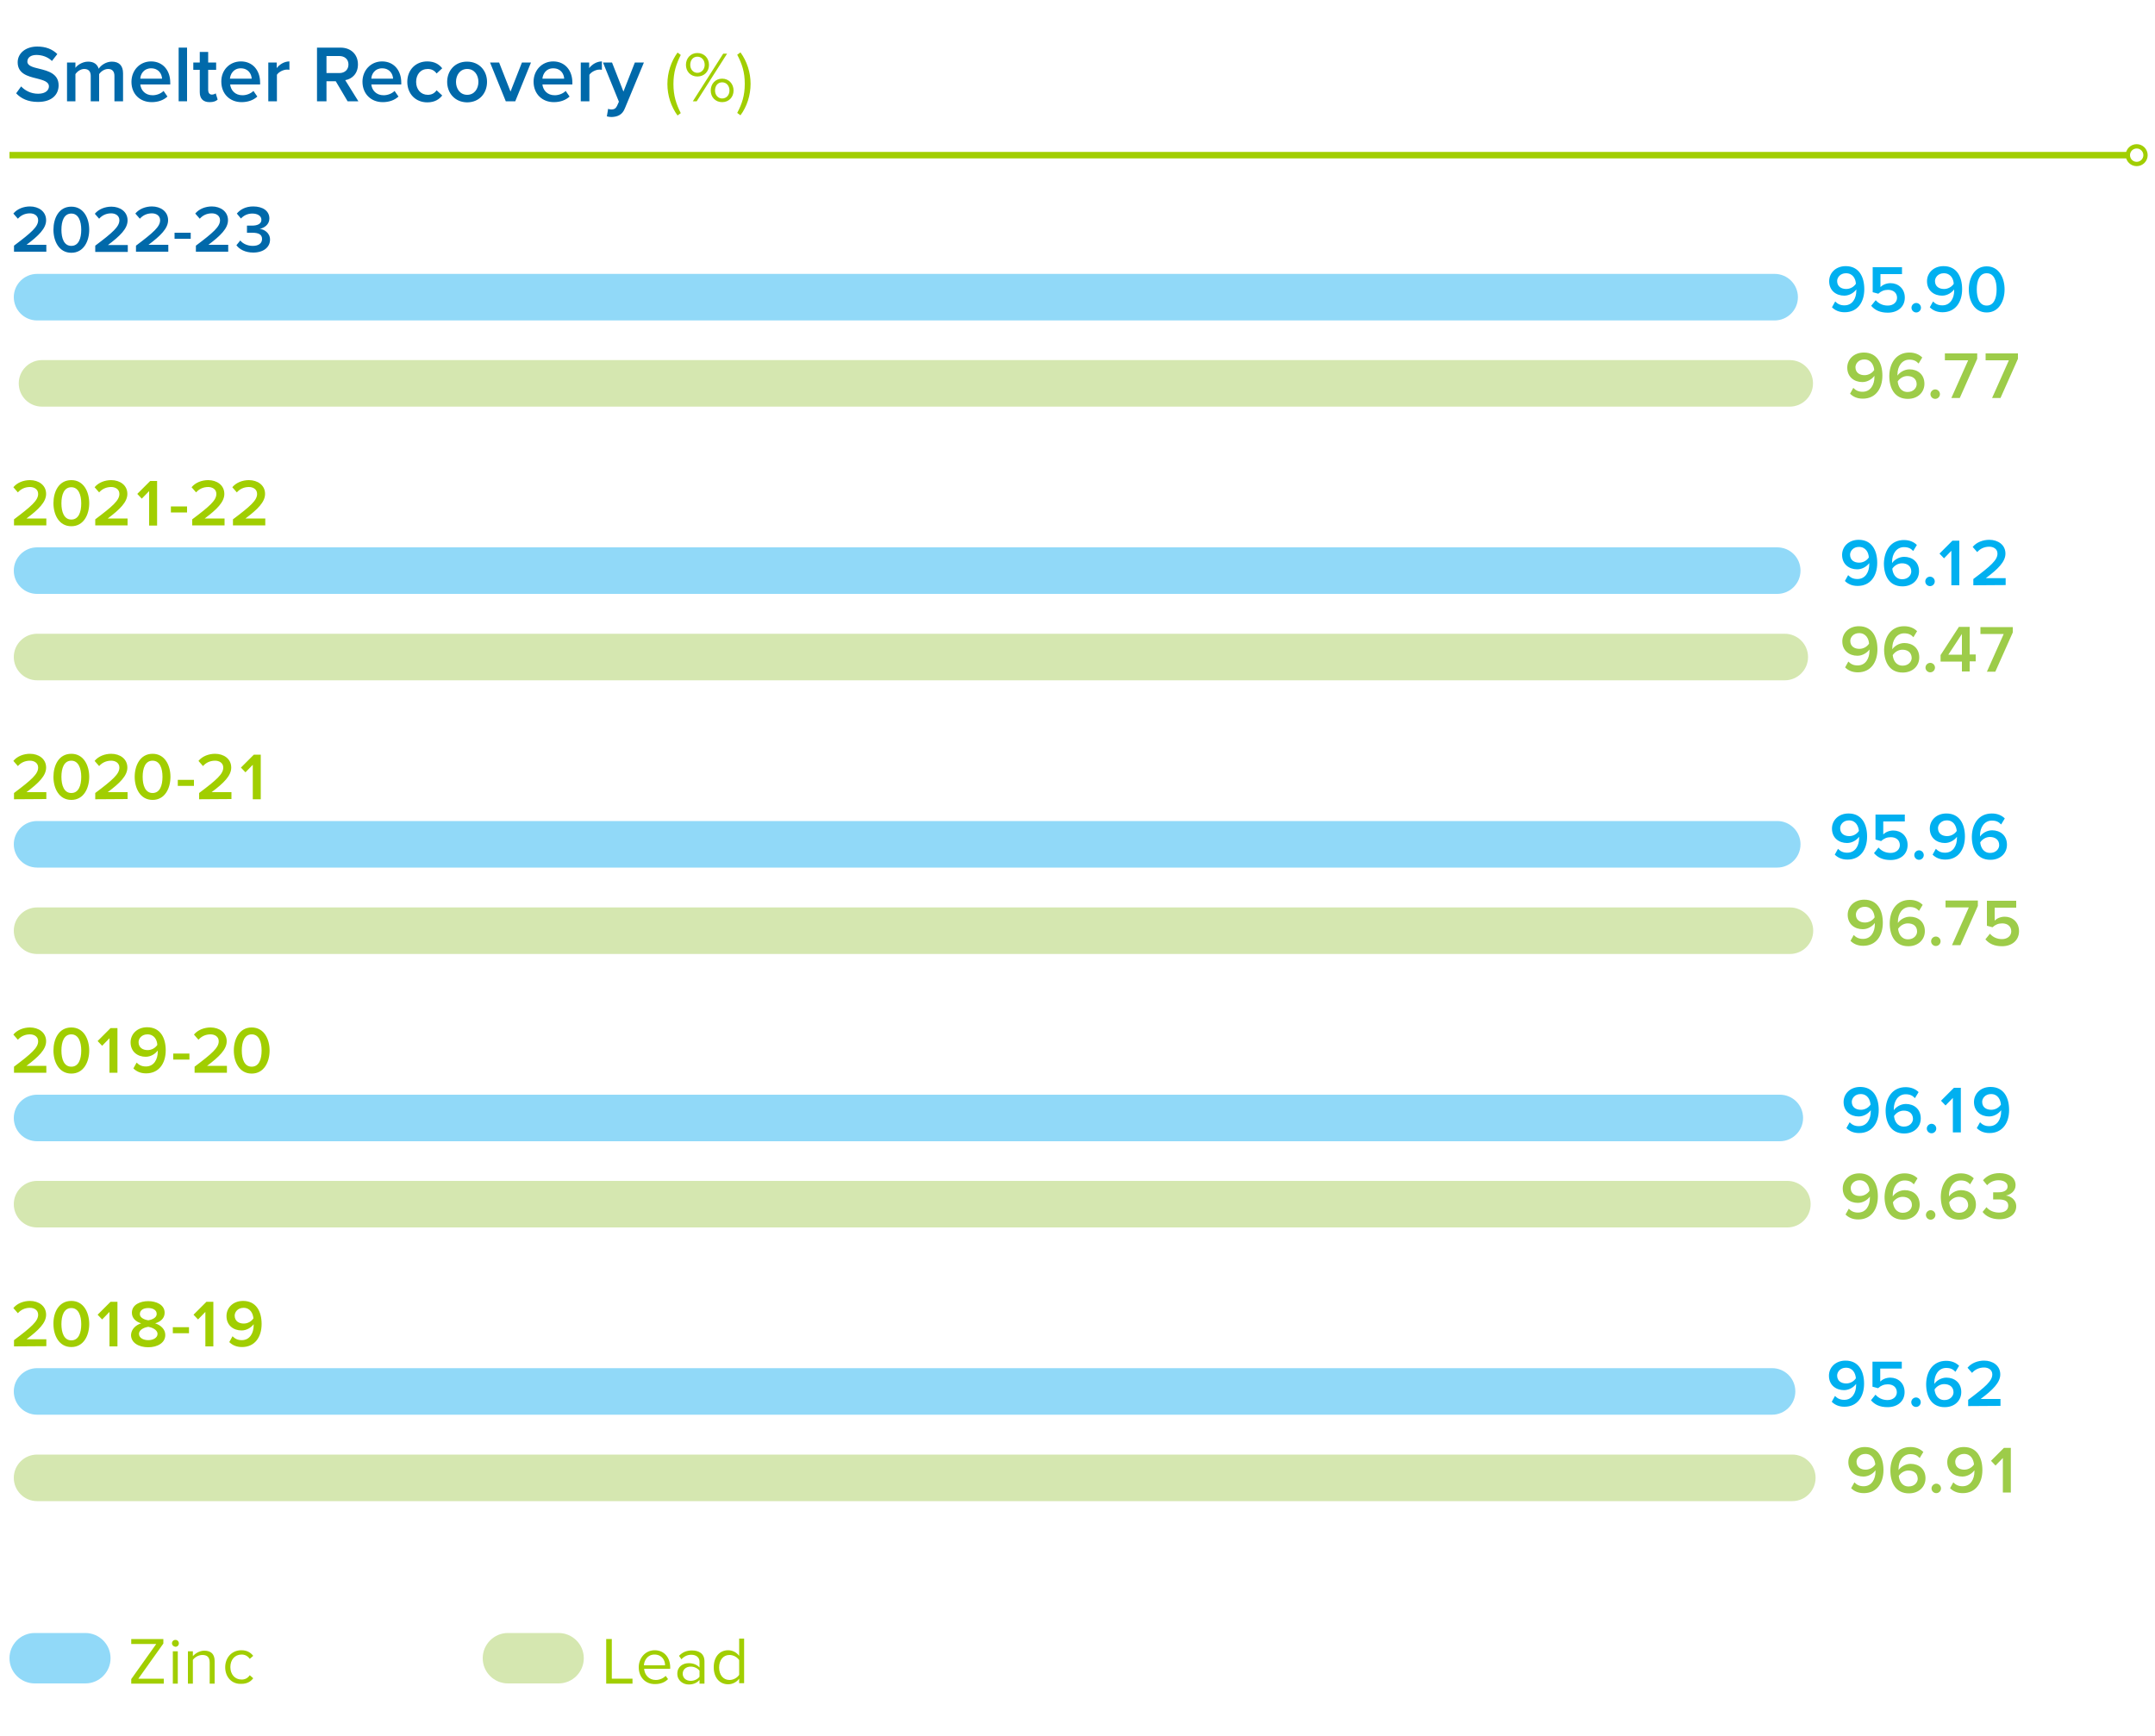 <?xml version="1.0" encoding="utf-8"?>
<!-- Generator: Adobe Illustrator 27.8.0, SVG Export Plug-In . SVG Version: 6.00 Build 0)  -->
<svg version="1.1" id="Layer_1" xmlns="http://www.w3.org/2000/svg" xmlns:xlink="http://www.w3.org/1999/xlink" x="0px" y="0px"
	 viewBox="0 0 1000 805.7" style="enable-background:new 0 0 1000 805.7;" xml:space="preserve">
<style type="text/css">
	.st0{enable-background:new    ;}
	.st1{fill:#0069AA;}
	.st2{fill:#A1CE01;}
	.st3{fill:#91D9F8;}
	.st4{fill:#D5E7B0;}
	.st5{fill:#00B0F0;}
	.st6{fill:#9DCC49;}
	.st7{fill:none;stroke:#A1CE01;stroke-width:3;}
	.st8{fill:none;stroke:#A1CE01;stroke-width:2;}
</style>
<g>
	<g class="st0">
		<path class="st1" d="M9.8,40.1c1.7,1.8,4.4,3.4,7.9,3.4c3.6,0,5-1.8,5-3.4c0-2.2-2.6-2.9-5.7-3.7c-4.1-1-8.8-2.2-8.8-7.5
			c0-4.1,3.6-7.3,9.1-7.3c3.9,0,7,1.2,9.3,3.5l-2.5,3.2c-1.9-1.9-4.6-2.8-7.2-2.8c-2.6,0-4.2,1.2-4.2,3.1c0,1.9,2.5,2.6,5.5,3.3
			c4.1,1,9,2.3,9,7.7c0,4.1-2.9,7.7-9.6,7.7c-4.6,0-7.9-1.6-10.1-4L9.8,40.1z"/>
		<path class="st1" d="M53.1,47V35.2c0-1.9-0.9-3.2-2.9-3.2c-1.8,0-3.4,1.2-4.2,2.4V47h-3.9V35.2c0-1.9-0.9-3.2-3-3.2
			c-1.7,0-3.3,1.2-4.1,2.4V47h-3.9V29H35v2.5c0.7-1.1,3.1-2.9,5.9-2.9c2.7,0,4.3,1.3,4.9,3.3c1-1.6,3.4-3.3,6.1-3.3
			c3.3,0,5.2,1.8,5.2,5.4v13H53.1z"/>
		<path class="st1" d="M70.1,28.5c5.4,0,8.9,4.1,8.9,9.8v0.9H65.1c0.3,2.7,2.3,5,5.7,5c1.8,0,3.8-0.7,5.1-2l1.8,2.6
			c-1.8,1.7-4.4,2.6-7.3,2.6C65,47.4,61,43.7,61,38C61,32.7,64.8,28.5,70.1,28.5z M65.1,36.5h10.1c-0.1-2.1-1.5-4.8-5.1-4.8
			C66.8,31.7,65.2,34.3,65.1,36.5z"/>
		<path class="st1" d="M82.9,47V22.1h3.9V47H82.9z"/>
		<path class="st1" d="M92.7,42.8V32.4h-3V29h3v-4.9h3.9V29h3.7v3.4h-3.7v9.4c0,1.2,0.6,2.1,1.7,2.1c0.7,0,1.5-0.3,1.8-0.6l0.9,2.9
			c-0.7,0.7-1.9,1.2-3.7,1.2C94.3,47.4,92.7,45.8,92.7,42.8z"/>
		<path class="st1" d="M111.8,28.5c5.4,0,8.9,4.1,8.9,9.8v0.9h-13.9c0.3,2.7,2.3,5,5.7,5c1.8,0,3.8-0.7,5.1-2l1.8,2.6
			c-1.8,1.7-4.4,2.6-7.3,2.6c-5.4,0-9.4-3.8-9.4-9.5C102.6,32.7,106.4,28.5,111.8,28.5z M106.7,36.5h10.1c-0.1-2.1-1.5-4.8-5.1-4.8
			C108.4,31.7,106.9,34.3,106.7,36.5z"/>
		<path class="st1" d="M124.5,47V29h3.9v2.6c1.3-1.7,3.5-3.1,5.9-3.1v3.9c-0.3-0.1-0.7-0.1-1.2-0.1c-1.6,0-3.8,1.1-4.6,2.4V47H124.5
			z"/>
	</g>
	<g class="st0">
		<path class="st1" d="M161.3,47l-5.5-9.3h-4.3V47h-4.4V22.1h10.9c4.9,0,8.1,3.2,8.1,7.8c0,4.4-2.9,6.8-5.9,7.3l6.1,9.8H161.3z
			 M157.5,26h-6v7.9h6c2.5,0,4.2-1.6,4.2-4S159.9,26,157.5,26z"/>
	</g>
	<g class="st0">
		<path class="st1" d="M177.3,28.5c5.4,0,8.9,4.1,8.9,9.8v0.9h-13.9c0.3,2.7,2.3,5,5.7,5c1.8,0,3.8-0.7,5.1-2l1.8,2.6
			c-1.8,1.7-4.4,2.6-7.3,2.6c-5.4,0-9.4-3.8-9.4-9.5C168.2,32.7,172,28.5,177.3,28.5z M172.3,36.5h10.1c-0.1-2.1-1.5-4.8-5.1-4.8
			C174,31.7,172.4,34.3,172.3,36.5z"/>
		<path class="st1" d="M198.3,28.5c3.5,0,5.6,1.5,6.9,3.2l-2.6,2.4c-1-1.4-2.4-2.1-4.1-2.1c-3.3,0-5.4,2.5-5.4,6c0,3.5,2.2,6,5.4,6
			c1.8,0,3.1-0.7,4.1-2.1l2.6,2.4c-1.3,1.7-3.4,3.2-6.9,3.2c-5.5,0-9.3-4-9.3-9.5C189,32.5,192.8,28.5,198.3,28.5z"/>
		<path class="st1" d="M207.5,38c0-5.1,3.5-9.4,9.2-9.4c5.8,0,9.3,4.3,9.3,9.4c0,5.2-3.5,9.5-9.3,9.5C211,47.4,207.5,43.1,207.5,38z
			 M222,38c0-3.2-1.9-6-5.2-6c-3.3,0-5.2,2.8-5.2,6c0,3.2,1.9,6,5.2,6C220.1,44,222,41.2,222,38z"/>
		<path class="st1" d="M234.7,47l-7.3-18h4.2l5.3,13.5l5.3-13.5h4.2l-7.3,18H234.7z"/>
		<path class="st1" d="M256.7,28.5c5.4,0,8.9,4.1,8.9,9.8v0.9h-13.9c0.3,2.7,2.3,5,5.7,5c1.8,0,3.8-0.7,5.1-2l1.8,2.6
			c-1.8,1.7-4.4,2.6-7.3,2.6c-5.4,0-9.4-3.8-9.4-9.5C247.6,32.7,251.4,28.5,256.7,28.5z M251.7,36.5h10.1c-0.1-2.1-1.5-4.8-5.1-4.8
			C253.4,31.7,251.9,34.3,251.7,36.5z"/>
		<path class="st1" d="M269.5,47V29h3.9v2.6c1.3-1.7,3.5-3.1,5.9-3.1v3.9c-0.3-0.1-0.7-0.1-1.2-0.1c-1.6,0-3.8,1.1-4.6,2.4V47H269.5
			z"/>
		<path class="st1" d="M282.2,50.5c0.4,0.2,1,0.3,1.5,0.3c1.2,0,2-0.4,2.6-1.6l0.9-2L279.8,29h4.2l5.3,13.5l5.3-13.5h4.2L290,50.2
			c-1.2,3.1-3.4,4-6.2,4.1c-0.6,0-1.6-0.1-2.2-0.3L282.2,50.5z"/>
	</g>
	<g class="st0">
		<path class="st2" d="M314.4,53.6c-3-4.1-4.7-9.3-4.7-14.6s1.7-10.5,4.7-14.6l1.5,1.1c-2.1,4.2-3.4,8-3.4,13.5
			c0,5.5,1.3,9.3,3.4,13.5L314.4,53.6z"/>
	</g>
	<g class="st0">
		<path class="st2" d="M318.3,30.1c0-3.1,2.2-5.5,5.3-5.5c3.2,0,5.4,2.4,5.4,5.5c0,3.1-2.2,5.4-5.4,5.4
			C320.4,35.5,318.3,33.1,318.3,30.1z M327,30.1c0-2.2-1.4-3.8-3.4-3.8c-2,0-3.3,1.6-3.3,3.8c0,2.1,1.4,3.7,3.3,3.7
			C325.6,33.8,327,32.1,327,30.1z M321.5,47l14.1-22.1h1.8L323.3,47H321.5z M329.8,42c0-3.1,2.2-5.5,5.3-5.5c3.1,0,5.3,2.4,5.3,5.5
			c0,3.1-2.2,5.4-5.3,5.4C332,47.4,329.8,45.1,329.8,42z M338.5,42c0-2.2-1.4-3.8-3.4-3.8c-2,0-3.3,1.6-3.3,3.8
			c0,2.1,1.4,3.7,3.3,3.7C337.1,45.7,338.5,44.1,338.5,42z"/>
	</g>
	<g class="st0">
		<path class="st2" d="M342.1,52.4c2.2-4.2,3.5-8,3.5-13.5c0-5.5-1.3-9.3-3.5-13.5l1.5-1.1c3,4.1,4.7,9.3,4.7,14.6
			s-1.7,10.6-4.7,14.6L342.1,52.4z"/>
	</g>
	<path class="st3" d="M17.2,254c-5.9,0-10.8,4.8-10.8,10.8s4.8,10.8,10.8,10.8h807.5c5.9,0,10.8-4.8,10.8-10.8s-4.8-10.8-10.8-10.8
		L17.2,254L17.2,254z"/>
	<path class="st4" d="M17.2,294.1c-5.9,0-10.8,4.8-10.8,10.8c0,5.9,4.8,10.8,10.8,10.8h811c5.9,0,10.8-4.8,10.8-10.8
		c0-5.9-4.8-10.8-10.8-10.8H17.2z"/>
	<path class="st2" d="M6.5,243.9V241c8.1-6.1,11.2-8.8,11.2-11.8c0-2.2-1.9-3.2-3.8-3.2c-2.4,0-4.3,1-5.6,2.5l-2.1-2.4
		c1.8-2.2,4.8-3.3,7.7-3.3c4,0,7.5,2.3,7.5,6.4c0,3.8-3.5,7.2-9.1,11.4h9.2v3.2h-15V243.9z M33.1,222.8c5.8,0,8.3,5.5,8.3,10.7
		s-2.5,10.7-8.3,10.7s-8.3-5.5-8.3-10.7S27.2,222.8,33.1,222.8z M33.1,226.1c-3.4,0-4.6,3.5-4.6,7.5c0,3.9,1.2,7.5,4.6,7.5
		s4.6-3.5,4.6-7.5C37.7,229.6,36.4,226.1,33.1,226.1z M44.2,243.9V241c8.1-6.1,11.2-8.8,11.2-11.8c0-2.2-1.9-3.2-3.8-3.2
		c-2.4,0-4.3,1-5.6,2.5l-2.1-2.4c1.8-2.2,4.8-3.3,7.7-3.3c4,0,7.5,2.3,7.5,6.4c0,3.8-3.5,7.2-9.1,11.4h9.2v3.2h-15V243.9z
		 M69.2,243.9v-16l-3.4,3.5l-2.1-2.2l6-6h3.2v20.7H69.2z M79.3,237.8V235h7.5v2.8H79.3z M89.2,243.9V241c8.1-6.1,11.2-8.8,11.2-11.8
		c0-2.2-1.9-3.2-3.8-3.2c-2.4,0-4.3,1-5.6,2.5l-2.1-2.4c1.8-2.2,4.8-3.3,7.7-3.3c4,0,7.5,2.3,7.5,6.4c0,3.8-3.5,7.2-9.1,11.4h9.2
		v3.2h-15V243.9z M108.1,243.9V241c8.1-6.1,11.2-8.8,11.2-11.8c0-2.2-1.9-3.2-3.8-3.2c-2.4,0-4.3,1-5.6,2.5l-2.1-2.4
		c1.8-2.2,4.8-3.3,7.7-3.3c4,0,7.5,2.3,7.5,6.4c0,3.8-3.5,7.2-9.1,11.4h9.2v3.2h-15V243.9z"/>
	<path class="st5" d="M857.6,266.9c1.1,1.1,2.3,1.8,4.3,1.8c3.8,0,5.5-3.4,5.5-6.8v-0.6c-1,1.4-3.1,2.9-5.6,2.9c-3.7,0-7-2.3-7-6.7
		c0-3.8,3-7,7.7-7c6.1,0,8.6,4.9,8.6,10.7c0,6-3.1,10.7-9.1,10.7c-2.6,0-4.5-0.9-5.9-2.3L857.6,266.9z M862.6,253.8
		c-2.7,0-4.1,2-4.1,3.6c0,2.6,2,3.7,4.2,3.7c1.8,0,3.5-0.9,4.5-2.4C867.1,256.4,865.8,253.8,862.6,253.8z M883.5,250.6
		c2.6,0,4.6,0.9,6,2.3l-1.7,2.8c-1.1-1.2-2.3-1.8-4.3-1.8c-3.5,0-5.5,3.2-5.5,6.8c0,0.2,0,0.4,0,0.6c0.9-1.4,3.1-2.9,5.6-2.9
		c3.7,0,6.9,2.3,6.9,6.7c0,3.9-3,7-7.7,7c-6.1,0-8.6-4.9-8.6-10.7C874.4,255.3,877.5,250.6,883.5,250.6z M882.6,261.4
		c-1.8,0-3.5,1-4.5,2.5c0.2,2.2,1.4,4.9,4.6,4.9c2.7,0,4.2-1.9,4.2-3.6C886.9,262.6,884.9,261.4,882.6,261.4z M895.6,267.6
		c1.2,0,2.2,1,2.2,2.2s-1,2.2-2.2,2.2s-2.2-1-2.2-2.2S894.4,267.6,895.6,267.6z M905.5,271.6v-16l-3.4,3.5l-2.1-2.2l6-6h3.2v20.7
		H905.5z M915.7,271.6v-2.9c8.1-6.1,11.2-8.8,11.2-11.8c0-2.2-1.9-3.2-3.8-3.2c-2.4,0-4.3,1-5.6,2.5l-2.1-2.4
		c1.8-2.2,4.8-3.3,7.7-3.3c4,0,7.5,2.3,7.5,6.4c0,3.8-3.5,7.2-9.1,11.4h9.2v3.2L915.7,271.6L915.7,271.6z"/>
	<path class="st6" d="M857.7,307c1.1,1.1,2.3,1.8,4.3,1.8c3.8,0,5.5-3.4,5.5-6.8v-0.6c-1,1.4-3.1,2.9-5.6,2.9c-3.7,0-7-2.3-7-6.7
		c0-3.8,3-7,7.7-7c6.1,0,8.6,4.9,8.6,10.7c0,6-3.1,10.7-9.1,10.7c-2.6,0-4.5-0.9-5.9-2.3L857.7,307z M862.7,293.8
		c-2.7,0-4.1,2-4.1,3.6c0,2.6,2,3.7,4.2,3.7c1.8,0,3.5-0.9,4.5-2.4C867.2,296.5,865.9,293.8,862.7,293.8z M883.6,290.6
		c2.6,0,4.6,0.9,6,2.3l-1.7,2.8c-1.1-1.2-2.3-1.8-4.3-1.8c-3.5,0-5.5,3.2-5.5,6.8c0,0.2,0,0.4,0,0.6c0.9-1.4,3.1-2.9,5.6-2.9
		c3.7,0,6.9,2.3,6.9,6.7c0,3.9-3,7-7.7,7c-6.1,0-8.6-4.9-8.6-10.7C874.5,295.3,877.6,290.6,883.6,290.6z M882.8,301.5
		c-1.8,0-3.5,1-4.5,2.5c0.2,2.2,1.4,4.9,4.6,4.9c2.7,0,4.2-1.9,4.2-3.6C887,302.6,885,301.5,882.8,301.5z M895.7,307.6
		c1.2,0,2.2,1,2.2,2.2s-1,2.2-2.2,2.2s-2.2-1-2.2-2.2S894.5,307.6,895.7,307.6z M910.4,311.7V307h-9.9v-3l8.5-13.1h5v12.8h2.8v3.2
		H914v4.7h-3.6V311.7z M910.4,294.2l-6.3,9.6h6.3V294.2z M922,311.7l7.8-17.5H919V291h15v2.5l-8.1,18.2H922z"/>
	<path class="st3" d="M17.2,127.1c-5.9,0-10.8,4.8-10.8,10.8c0,5.9,4.8,10.8,10.8,10.8h806.3c5.9,0,10.8-4.8,10.8-10.8
		c0-5.9-4.8-10.8-10.8-10.8C823.5,127.1,17.2,127.1,17.2,127.1z"/>
	<path class="st4" d="M19.5,167.1c-5.9,0-10.8,4.8-10.8,10.8s4.8,10.8,10.8,10.8h811c5.9,0,10.8-4.8,10.8-10.8s-4.8-10.8-10.8-10.8
		H19.5z"/>
	<path class="st1" d="M6.5,116.9V114c8.1-6.1,11.2-8.8,11.2-11.8c0-2.2-1.9-3.2-3.8-3.2c-2.4,0-4.3,1-5.6,2.5l-2.1-2.4
		c1.8-2.2,4.8-3.3,7.7-3.3c4,0,7.5,2.3,7.5,6.4c0,3.8-3.5,7.2-9.1,11.4h9.2v3.2h-15V116.9z M33.1,95.9c5.8,0,8.3,5.5,8.3,10.7
		s-2.5,10.7-8.3,10.7s-8.3-5.5-8.3-10.7S27.2,95.9,33.1,95.9z M33.1,99.1c-3.4,0-4.6,3.5-4.6,7.5s1.2,7.5,4.6,7.5s4.6-3.5,4.6-7.5
		S36.4,99.1,33.1,99.1z M44.2,116.9V114c8.1-6.1,11.2-8.8,11.2-11.8c0-2.2-1.9-3.2-3.8-3.2c-2.4,0-4.3,1-5.6,2.5l-2-2.3
		c1.8-2.2,4.8-3.3,7.7-3.3c4,0,7.5,2.3,7.5,6.4c0,3.8-3.5,7.2-9.1,11.4h9.2v3.2C59.3,116.9,44.2,116.9,44.2,116.9z M63.1,116.9V114
		c8.1-6.1,11.2-8.8,11.2-11.8c0-2.2-1.9-3.2-3.8-3.2c-2.4,0-4.3,1-5.6,2.5l-2.1-2.4c1.8-2.2,4.8-3.3,7.7-3.3c4,0,7.5,2.3,7.5,6.4
		c0,3.8-3.5,7.2-9.1,11.4h9.2v3.2h-15V116.9z M81,110.8V108h7.5v2.8H81z M90.9,116.9V114c8.1-6.1,11.2-8.8,11.2-11.8
		c0-2.2-1.9-3.2-3.8-3.2c-2.4,0-4.3,1-5.6,2.5l-2.1-2.4c1.8-2.2,4.8-3.3,7.7-3.3c4,0,7.5,2.3,7.5,6.4c0,3.8-3.5,7.2-9.1,11.4h9.2
		v3.2h-15V116.9z M111.5,111.6c1.3,1.6,3.5,2.5,5.8,2.5c2.7,0,4.3-1.2,4.3-3.2c0-2.1-1.6-2.9-4.6-2.9c-0.9,0-2.1,0-2.4,0v-3.3
		c0.4,0,1.6,0,2.4,0c2.4,0,4.3-0.8,4.3-2.7c0-1.9-1.9-2.9-4.2-2.9c-2.1,0-3.9,0.8-5.3,2.3l-1.9-2.3c1.6-1.9,4.1-3.3,7.6-3.3
		c4.5,0,7.5,2.1,7.5,5.6c0,2.8-2.4,4.4-4.5,4.8c2,0.2,4.8,1.8,4.8,5c0,3.5-3,6-7.8,6c-3.7,0-6.4-1.5-7.8-3.4L111.5,111.6z"/>
	<path class="st5" d="M851.6,139.9c1.1,1.1,2.3,1.8,4.3,1.8c3.8,0,5.5-3.4,5.5-6.8v-0.6c-1,1.4-3.1,2.9-5.6,2.9c-3.7,0-7-2.3-7-6.7
		c0-3.8,3-7,7.7-7c6.1,0,8.6,4.9,8.6,10.7c0,6-3.1,10.7-9.1,10.7c-2.6,0-4.5-0.9-5.9-2.3L851.6,139.9z M856.6,126.8
		c-2.7,0-4.1,2-4.1,3.6c0,2.6,2,3.7,4.2,3.7c1.8,0,3.5-0.9,4.5-2.4C861.1,129.4,859.8,126.8,856.6,126.8z M870.4,139.3
		c1.4,1.6,3.3,2.5,5.6,2.5c2.6,0,4.3-1.6,4.3-3.6c0-2.2-1.6-3.7-4.2-3.7c-1.8,0-3.2,0.6-4.5,1.8l-2.6-0.7V124h13.6v3.2h-10v6
		c1-1,2.7-1.8,4.7-1.8c3.5,0,6.6,2.5,6.6,6.7c0,4.3-3.3,7-7.9,7c-3.6,0-6-1.2-7.7-3.2L870.4,139.3z M889.2,140.6
		c1.2,0,2.2,1,2.2,2.2s-1,2.2-2.2,2.2s-2.2-1-2.2-2.2S888,140.6,889.2,140.6z M897,139.9c1.1,1.1,2.3,1.8,4.3,1.8
		c3.8,0,5.5-3.4,5.5-6.8v-0.6c-1,1.4-3.1,2.9-5.6,2.9c-3.7,0-7-2.3-7-6.7c0-3.8,3-7,7.7-7c6.1,0,8.6,4.9,8.6,10.7
		c0,6-3.1,10.7-9.1,10.7c-2.6,0-4.5-0.9-5.9-2.3L897,139.9z M902,126.8c-2.7,0-4.1,2-4.1,3.6c0,2.6,2,3.7,4.2,3.7
		c1.8,0,3.5-0.9,4.5-2.4C906.5,129.4,905.2,126.8,902,126.8z M921.9,123.6c5.8,0,8.3,5.5,8.3,10.7s-2.5,10.7-8.3,10.7
		s-8.3-5.5-8.3-10.7S916.1,123.6,921.9,123.6z M921.9,126.8c-3.4,0-4.6,3.5-4.6,7.5s1.2,7.5,4.6,7.5c3.4,0,4.6-3.5,4.6-7.5
		S925.3,126.8,921.9,126.8z"/>
	<path class="st6" d="M860,180c1.1,1.1,2.3,1.8,4.3,1.8c3.8,0,5.5-3.4,5.5-6.8v-0.6c-1,1.4-3.1,2.9-5.6,2.9c-3.7,0-7-2.3-7-6.7
		c0-3.8,3-7,7.7-7c6.1,0,8.6,4.9,8.6,10.7c0,6-3.1,10.7-9.1,10.7c-2.6,0-4.5-0.9-5.9-2.3L860,180z M865.1,166.8
		c-2.7,0-4.1,2-4.1,3.6c0,2.6,2,3.7,4.2,3.7c1.8,0,3.5-0.9,4.5-2.4C869.5,169.5,868.3,166.8,865.1,166.8z M886,163.6
		c2.6,0,4.6,0.9,6,2.3l-1.7,2.8c-1.1-1.2-2.3-1.8-4.3-1.8c-3.5,0-5.5,3.2-5.5,6.8c0,0.2,0,0.4,0,0.6c0.9-1.4,3.1-2.9,5.6-2.9
		c3.7,0,6.9,2.3,6.9,6.7c0,3.9-3,7-7.7,7c-6.1,0-8.6-4.9-8.6-10.7C876.8,168.4,880,163.6,886,163.6z M885.1,174.5
		c-1.8,0-3.5,1-4.5,2.5c0.2,2.2,1.4,4.9,4.6,4.9c2.7,0,4.2-1.9,4.2-3.6C889.4,175.7,887.4,174.5,885.1,174.5z M898,180.7
		c1.2,0,2.2,1,2.2,2.2s-1,2.2-2.2,2.2s-2.2-1-2.2-2.2S896.9,180.7,898,180.7z M905.5,184.7l7.8-17.5h-10.8V164h15v2.5l-8.1,18.2
		H905.5z M924.4,184.7l7.8-17.5h-10.8V164h15v2.5l-8.1,18.2H924.4z"/>
	<path class="st3" d="M17.2,381c-5.9,0-10.8,4.8-10.8,10.8c0,5.9,4.8,10.8,10.8,10.8h807.5c5.9,0,10.8-4.8,10.8-10.8
		c0-5.9-4.8-10.8-10.8-10.8H17.2z"/>
	<path class="st4" d="M17.2,421.1c-5.9,0-10.8,4.8-10.8,10.8c0,5.9,4.8,10.8,10.8,10.8h813.4c5.9,0,10.8-4.8,10.8-10.8
		c0-5.9-4.8-10.8-10.8-10.8H17.2z"/>
	<path class="st2" d="M6.5,370.9V368c8.1-6.1,11.2-8.8,11.2-11.8c0-2.2-1.9-3.2-3.8-3.2c-2.4,0-4.3,1-5.6,2.5l-2.1-2.4
		c1.8-2.2,4.8-3.3,7.7-3.3c4,0,7.5,2.3,7.5,6.4c0,3.8-3.5,7.2-9.1,11.4h9.2v3.2L6.5,370.9L6.5,370.9z M33.1,349.8
		c5.8,0,8.3,5.5,8.3,10.7s-2.5,10.7-8.3,10.7s-8.3-5.5-8.3-10.7S27.2,349.8,33.1,349.8z M33.1,353c-3.4,0-4.6,3.5-4.6,7.5
		c0,3.9,1.2,7.5,4.6,7.5s4.6-3.5,4.6-7.5C37.7,356.6,36.4,353,33.1,353z M44.2,370.9V368c8.1-6.1,11.2-8.8,11.2-11.8
		c0-2.2-1.9-3.2-3.8-3.2c-2.4,0-4.3,1-5.6,2.5l-2.1-2.4c1.8-2.2,4.8-3.3,7.7-3.3c4,0,7.5,2.3,7.5,6.4c0,3.8-3.5,7.2-9.1,11.4h9.2
		v3.2L44.2,370.9L44.2,370.9z M70.8,349.8c5.8,0,8.3,5.5,8.3,10.7s-2.5,10.7-8.3,10.7s-8.3-5.5-8.3-10.7
		C62.5,355.3,65,349.8,70.8,349.8z M70.8,353c-3.4,0-4.6,3.5-4.6,7.5c0,3.9,1.2,7.5,4.6,7.5s4.6-3.5,4.6-7.5
		C75.4,356.6,74.2,353,70.8,353z M82.5,364.7v-2.8H90v2.8H82.5z M92.4,370.9V368c8.1-6.1,11.2-8.8,11.2-11.8c0-2.2-1.9-3.2-3.8-3.2
		c-2.4,0-4.3,1-5.6,2.5l-2.1-2.4c1.8-2.2,4.8-3.3,7.7-3.3c4,0,7.5,2.3,7.5,6.4c0,3.8-3.5,7.2-9.1,11.4h9.2v3.2L92.4,370.9
		L92.4,370.9z M117.3,370.9v-16l-3.4,3.5l-2.1-2.2l6-6h3.2v20.7H117.3z"/>
	<path class="st5" d="M852.9,393.9c1.1,1.1,2.3,1.8,4.3,1.8c3.8,0,5.5-3.4,5.5-6.8v-0.6c-1,1.4-3.1,2.9-5.6,2.9c-3.7,0-7-2.3-7-6.7
		c0-3.8,3-7,7.7-7c6.1,0,8.6,4.9,8.6,10.7c0,6-3.1,10.7-9.1,10.7c-2.6,0-4.5-0.9-5.9-2.3L852.9,393.9z M858,380.7
		c-2.7,0-4.1,2-4.1,3.6c0,2.6,2,3.7,4.2,3.7c1.8,0,3.5-0.9,4.5-2.4C862.4,383.4,861.2,380.7,858,380.7z M871.7,393.3
		c1.4,1.6,3.3,2.5,5.6,2.5c2.6,0,4.3-1.6,4.3-3.6c0-2.2-1.6-3.7-4.2-3.7c-1.8,0-3.2,0.6-4.5,1.8l-2.6-0.7V378h13.6v3.2h-10v6
		c1-1,2.7-1.8,4.7-1.8c3.5,0,6.6,2.5,6.6,6.7c0,4.3-3.3,7-7.9,7c-3.6,0-6-1.2-7.7-3.2L871.7,393.3z M890.5,394.6
		c1.2,0,2.2,1,2.2,2.2s-1,2.2-2.2,2.2s-2.2-1-2.2-2.2S889.3,394.6,890.5,394.6z M898.3,393.9c1.1,1.1,2.3,1.8,4.3,1.8
		c3.8,0,5.5-3.4,5.5-6.8v-0.6c-1,1.4-3.1,2.9-5.6,2.9c-3.7,0-7-2.3-7-6.7c0-3.8,3-7,7.7-7c6.1,0,8.6,4.9,8.6,10.7
		c0,6-3.1,10.7-9.1,10.7c-2.6,0-4.5-0.9-5.9-2.3L898.3,393.9z M903.4,380.7c-2.7,0-4.1,2-4.1,3.6c0,2.6,2,3.7,4.2,3.7
		c1.8,0,3.5-0.9,4.5-2.4C907.8,383.4,906.6,380.7,903.4,380.7z M924.3,377.5c2.6,0,4.6,0.9,6,2.3l-1.7,2.8c-1.1-1.2-2.3-1.8-4.3-1.8
		c-3.5,0-5.5,3.2-5.5,6.8c0,0.2,0,0.4,0,0.6c0.9-1.4,3.1-2.9,5.6-2.9c3.7,0,6.9,2.3,6.9,6.7c0,3.9-3,7-7.7,7
		c-6.1,0-8.6-4.9-8.6-10.7C915.1,382.2,918.3,377.5,924.3,377.5z M923.4,388.4c-1.8,0-3.5,1-4.5,2.5c0.2,2.2,1.4,4.9,4.6,4.9
		c2.7,0,4.2-1.9,4.2-3.6C927.7,389.6,925.7,388.4,923.4,388.4z"/>
	<path class="st6" d="M860.2,433.9c1.1,1.1,2.3,1.8,4.3,1.8c3.8,0,5.5-3.4,5.5-6.8v-0.6c-1,1.4-3.1,2.9-5.6,2.9c-3.7,0-7-2.3-7-6.7
		c0-3.8,3-7,7.7-7c6.1,0,8.6,4.9,8.6,10.7c0,6-3.1,10.7-9.1,10.7c-2.6,0-4.5-0.9-5.9-2.3L860.2,433.9z M865.3,420.8
		c-2.7,0-4.1,2-4.1,3.6c0,2.6,2,3.7,4.2,3.7c1.8,0,3.5-0.9,4.5-2.4C869.7,423.4,868.5,420.8,865.3,420.8z M886.2,417.6
		c2.6,0,4.6,0.9,6,2.3l-1.7,2.8c-1.1-1.2-2.3-1.8-4.3-1.8c-3.5,0-5.5,3.2-5.5,6.8c0,0.2,0,0.4,0,0.6c0.9-1.4,3.1-2.9,5.6-2.9
		c3.7,0,6.9,2.3,6.9,6.7c0,3.9-3,7-7.7,7c-6.1,0-8.6-4.9-8.6-10.7C877,422.3,880.2,417.6,886.2,417.6z M885.3,428.5
		c-1.8,0-3.5,1-4.5,2.5c0.2,2.2,1.4,4.9,4.6,4.9c2.7,0,4.2-1.9,4.2-3.6C889.6,429.6,887.6,428.5,885.3,428.5z M898.3,434.6
		c1.2,0,2.2,1,2.2,2.2s-1,2.2-2.2,2.2s-2.2-1-2.2-2.2S897.1,434.6,898.3,434.6z M905.8,438.6l7.8-17.5h-10.8v-3.2h15v2.5l-8.1,18.2
		H905.8z M923.4,433.3c1.4,1.6,3.3,2.5,5.6,2.5c2.6,0,4.3-1.6,4.3-3.6c0-2.2-1.6-3.7-4.2-3.7c-1.8,0-3.2,0.6-4.5,1.8l-2.6-0.7V418
		h13.6v3.2h-10v6c1-1,2.7-1.8,4.7-1.8c3.5,0,6.6,2.5,6.6,6.7c0,4.3-3.3,7-7.9,7c-3.6,0-6-1.2-7.7-3.2L923.4,433.3z"/>
	<path class="st3" d="M17.2,508c-5.9,0-10.8,4.8-10.8,10.8s4.8,10.8,10.8,10.8h808.7c5.9,0,10.8-4.8,10.8-10.8s-4.8-10.8-10.8-10.8
		H17.2z"/>
	<path class="st4" d="M17.2,548c-5.9,0-10.8,4.8-10.8,10.8s4.8,10.8,10.8,10.8h812.2c5.9,0,10.8-4.8,10.8-10.8s-4.8-10.8-10.8-10.8
		H17.2z"/>
	<path class="st2" d="M6.5,497.8V495c8.1-6.1,11.2-8.8,11.2-11.8c0-2.2-1.9-3.2-3.8-3.2c-2.4,0-4.3,1-5.6,2.5l-2.1-2.4
		c1.8-2.2,4.8-3.3,7.7-3.3c4,0,7.5,2.3,7.5,6.4c0,3.8-3.5,7.2-9.1,11.4h9.2v3.2L6.5,497.8L6.5,497.8z M33.1,476.8
		c5.8,0,8.3,5.5,8.3,10.7s-2.5,10.7-8.3,10.7s-8.3-5.5-8.3-10.7S27.2,476.8,33.1,476.8z M33.1,480c-3.4,0-4.6,3.5-4.6,7.5
		s1.2,7.5,4.6,7.5s4.6-3.5,4.6-7.5S36.4,480,33.1,480z M50.8,497.8v-16l-3.4,3.5l-2.1-2.2l6-6h3.2v20.7H50.8z M63.4,493.1
		c1.1,1.1,2.3,1.8,4.3,1.8c3.8,0,5.5-3.4,5.5-6.8v-0.6c-1,1.4-3.1,2.9-5.6,2.9c-3.7,0-7-2.3-7-6.7c0-3.8,3-7,7.7-7
		c6.1,0,8.6,4.9,8.6,10.7c0,6-3.1,10.7-9.1,10.7c-2.6,0-4.5-0.9-5.9-2.3L63.4,493.1z M68.4,480c-2.7,0-4.1,2-4.1,3.6
		c0,2.6,2,3.7,4.2,3.7c1.8,0,3.5-0.9,4.5-2.4C72.9,482.6,71.6,480,68.4,480z M80.4,491.7v-2.8h7.5v2.8H80.4z M90.3,497.8V495
		c8.1-6.1,11.2-8.8,11.2-11.8c0-2.2-1.9-3.2-3.8-3.2c-2.4,0-4.3,1-5.6,2.5l-2.1-2.4c1.8-2.2,4.8-3.3,7.7-3.3c4,0,7.5,2.3,7.5,6.4
		c0,3.8-3.5,7.2-9.1,11.4h9.2v3.2L90.3,497.8L90.3,497.8z M116.8,476.8c5.8,0,8.3,5.5,8.3,10.7s-2.5,10.7-8.3,10.7
		s-8.3-5.5-8.3-10.7S111,476.8,116.8,476.8z M116.8,480c-3.4,0-4.6,3.5-4.6,7.5s1.2,7.5,4.6,7.5s4.6-3.5,4.6-7.5
		S120.2,480,116.8,480z"/>
	<path class="st5" d="M858.3,520.8c1.1,1.1,2.3,1.8,4.3,1.8c3.8,0,5.5-3.4,5.5-6.8v-0.6c-1,1.4-3.1,2.9-5.6,2.9c-3.7,0-7-2.3-7-6.7
		c0-3.8,3-7,7.7-7c6.1,0,8.6,4.9,8.6,10.7c0,6-3.1,10.7-9.1,10.7c-2.6,0-4.5-0.9-5.9-2.3L858.3,520.8z M863.4,507.7
		c-2.7,0-4.1,2-4.1,3.6c0,2.6,2,3.7,4.2,3.7c1.8,0,3.5-0.9,4.5-2.4C867.8,510.3,866.6,507.7,863.4,507.7z M884.3,504.5
		c2.6,0,4.6,0.9,6,2.3l-1.7,2.8c-1.1-1.2-2.3-1.8-4.3-1.8c-3.5,0-5.5,3.2-5.5,6.8c0,0.2,0,0.4,0,0.6c0.9-1.4,3.1-2.9,5.6-2.9
		c3.7,0,6.9,2.3,6.9,6.7c0,3.9-3,7-7.7,7c-6.1,0-8.6-4.9-8.6-10.7C875.1,509.2,878.3,504.5,884.3,504.5z M883.4,515.4
		c-1.8,0-3.5,1-4.5,2.5c0.2,2.2,1.4,4.9,4.6,4.9c2.7,0,4.2-1.9,4.2-3.6C887.6,516.5,885.7,515.4,883.4,515.4z M896.3,521.5
		c1.2,0,2.2,1,2.2,2.2s-1,2.2-2.2,2.2s-2.2-1-2.2-2.2S895.2,521.5,896.3,521.5z M906.2,525.5v-16l-3.4,3.5l-2.1-2.2l6-6h3.2v20.7
		H906.2z M918.8,520.8c1.1,1.1,2.3,1.8,4.3,1.8c3.8,0,5.5-3.4,5.5-6.8v-0.6c-1,1.4-3.1,2.9-5.6,2.9c-3.7,0-7-2.3-7-6.7
		c0-3.8,3-7,7.7-7c6.1,0,8.6,4.9,8.6,10.7c0,6-3.1,10.7-9.1,10.7c-2.6,0-4.5-0.9-5.9-2.3L918.8,520.8z M923.9,507.7
		c-2.7,0-4.1,2-4.1,3.6c0,2.6,2,3.7,4.2,3.7c1.8,0,3.5-0.9,4.5-2.4C928.3,510.3,927.1,507.7,923.9,507.7z"/>
	<path class="st6" d="M857.9,560.9c1.1,1.1,2.3,1.8,4.3,1.8c3.8,0,5.5-3.4,5.5-6.8v-0.6c-1,1.4-3.1,2.9-5.6,2.9c-3.7,0-7-2.3-7-6.7
		c0-3.8,3-7,7.7-7c6.1,0,8.6,4.9,8.6,10.7c0,6-3.1,10.7-9.1,10.7c-2.6,0-4.5-0.9-5.9-2.3L857.9,560.9z M862.9,547.7
		c-2.7,0-4.1,2-4.1,3.6c0,2.6,2,3.7,4.2,3.7c1.8,0,3.5-0.9,4.5-2.4C867.4,550.4,866.1,547.7,862.9,547.7z M883.8,544.5
		c2.6,0,4.6,0.9,6,2.3l-1.7,2.8c-1.1-1.2-2.3-1.8-4.3-1.8c-3.5,0-5.5,3.2-5.5,6.8c0,0.2,0,0.4,0,0.6c0.9-1.4,3.1-2.9,5.6-2.9
		c3.7,0,6.9,2.3,6.9,6.7c0,3.9-3,7-7.7,7c-6.1,0-8.6-4.9-8.6-10.7C874.7,549.3,877.8,544.5,883.8,544.5z M882.9,555.4
		c-1.8,0-3.5,1-4.5,2.5c0.2,2.2,1.4,4.9,4.6,4.9c2.7,0,4.2-1.9,4.2-3.6C887.2,556.6,885.2,555.4,882.9,555.4z M895.9,561.6
		c1.2,0,2.2,1,2.2,2.2s-1,2.2-2.2,2.2s-2.2-1-2.2-2.2S894.7,561.6,895.9,561.6z M909.9,544.5c2.6,0,4.6,0.9,6,2.3l-1.7,2.8
		c-1.1-1.2-2.3-1.8-4.3-1.8c-3.5,0-5.5,3.2-5.5,6.8c0,0.2,0,0.4,0,0.6c0.9-1.4,3.1-2.9,5.6-2.9c3.7,0,6.9,2.3,6.9,6.7
		c0,3.9-3,7-7.7,7c-6.1,0-8.6-4.9-8.6-10.7C900.7,549.3,903.9,544.5,909.9,544.5z M909,555.4c-1.8,0-3.5,1-4.5,2.5
		c0.2,2.2,1.4,4.9,4.6,4.9c2.7,0,4.2-1.9,4.2-3.6C913.2,556.6,911.3,555.4,909,555.4z M921.8,560.2c1.3,1.6,3.5,2.5,5.8,2.5
		c2.7,0,4.3-1.2,4.3-3.2c0-2.1-1.6-2.9-4.6-2.9c-0.9,0-2.1,0-2.4,0v-3.3c0.4,0,1.6,0,2.4,0c2.4,0,4.3-0.8,4.3-2.7s-1.9-2.9-4.2-2.9
		c-2.1,0-3.9,0.8-5.3,2.3l-1.9-2.3c1.6-1.9,4.1-3.3,7.6-3.3c4.5,0,7.5,2.1,7.5,5.6c0,2.8-2.4,4.4-4.5,4.8c2,0.2,4.8,1.8,4.8,5
		c0,3.5-3,6-7.8,6c-3.7,0-6.4-1.5-7.8-3.4L921.8,560.2z"/>
	<path class="st3" d="M17.2,634.9c-5.9,0-10.8,4.8-10.8,10.8s4.8,10.8,10.8,10.8h805.1c5.9,0,10.8-4.8,10.8-10.8
		s-4.8-10.8-10.8-10.8H17.2z"/>
	<path class="st4" d="M17.2,675c-5.9,0-10.8,4.8-10.8,10.8c0,5.9,4.8,10.8,10.8,10.8h814.5c5.9,0,10.8-4.8,10.8-10.8
		c0-5.9-4.8-10.8-10.8-10.8H17.2z"/>
	<path class="st2" d="M6.5,624.8v-2.9c8.1-6.1,11.2-8.8,11.2-11.8c0-2.2-1.9-3.2-3.8-3.2c-2.4,0-4.3,1-5.6,2.5L6.2,607
		c1.8-2.2,4.8-3.3,7.7-3.3c4,0,7.5,2.3,7.5,6.4c0,3.8-3.5,7.2-9.1,11.4h9.2v3.2L6.5,624.8L6.5,624.8z M33.1,603.7
		c5.8,0,8.3,5.5,8.3,10.7s-2.5,10.7-8.3,10.7s-8.3-5.5-8.3-10.7C24.7,609.2,27.2,603.7,33.1,603.7z M33.1,607
		c-3.4,0-4.6,3.5-4.6,7.5c0,3.9,1.2,7.5,4.6,7.5s4.6-3.5,4.6-7.5C37.7,610.5,36.4,607,33.1,607z M50.8,624.8v-16l-3.4,3.5l-2.1-2.2
		l6-6h3.2v20.7H50.8z M65.5,614.1c-2.3-0.7-4.3-2.3-4.3-4.9c0-3.8,3.9-5.4,7.6-5.4c3.6,0,7.6,1.6,7.6,5.4c0,2.6-2,4.2-4.4,4.9
		c2.5,0.8,4.7,2.7,4.7,5.4c0,3.7-3.7,5.7-7.9,5.7c-4.3,0-8-2-8-5.7C60.9,616.8,63,614.9,65.5,614.1z M68.8,615.7
		c-1.3,0.2-4.3,1.1-4.3,3.3c0,1.8,1.9,2.9,4.3,2.9c2.3,0,4.3-1.1,4.3-2.9C73.1,616.9,70.1,615.9,68.8,615.7z M68.8,607
		c-2.3,0-3.9,1-3.9,2.8c0,2,2.7,2.7,3.9,2.9c1.3-0.2,3.9-1,3.9-2.9C72.8,608,71,607,68.8,607z M80.2,618.7v-2.8h7.5v2.8H80.2z
		 M95.3,624.8v-16l-3.4,3.5l-2.1-2.2l6-6H99v20.7H95.3z M107.9,620.1c1.1,1.1,2.3,1.8,4.3,1.8c3.8,0,5.5-3.4,5.5-6.8v-0.6
		c-1,1.4-3.1,2.9-5.6,2.9c-3.7,0-7-2.3-7-6.7c0-3.8,3-7,7.7-7c6.1,0,8.6,4.9,8.6,10.7c0,6-3.1,10.7-9.1,10.7c-2.6,0-4.5-0.9-5.9-2.3
		L107.9,620.1z M113,606.9c-2.7,0-4.1,2-4.1,3.6c0,2.6,2,3.7,4.2,3.7c1.8,0,3.5-0.9,4.5-2.4C117.4,609.6,116.2,606.9,113,606.9z"/>
	<path class="st5" d="M851.5,647.8c1.1,1.1,2.3,1.8,4.3,1.8c3.8,0,5.5-3.4,5.5-6.8v-0.6c-1,1.4-3.1,2.9-5.6,2.9c-3.7,0-7-2.3-7-6.7
		c0-3.8,3-7,7.7-7c6.1,0,8.6,4.9,8.6,10.7c0,6-3.1,10.7-9.1,10.7c-2.6,0-4.5-0.9-5.9-2.3L851.5,647.8z M856.6,634.7
		c-2.7,0-4.1,2-4.1,3.6c0,2.6,2,3.7,4.2,3.7c1.8,0,3.5-0.9,4.5-2.4C861,637.3,859.8,634.7,856.6,634.7z M870.3,647.2
		c1.4,1.6,3.3,2.5,5.6,2.5c2.6,0,4.3-1.6,4.3-3.6c0-2.2-1.6-3.7-4.2-3.7c-1.8,0-3.2,0.6-4.5,1.8l-2.6-0.7v-11.6h13.6v3.2h-10v6
		c1-1,2.7-1.8,4.7-1.8c3.5,0,6.6,2.5,6.6,6.7c0,4.3-3.3,7-7.9,7c-3.6,0-6-1.2-7.7-3.2L870.3,647.2z M889.1,648.5
		c1.2,0,2.2,1,2.2,2.2s-1,2.2-2.2,2.2s-2.2-1-2.2-2.2S887.9,648.5,889.1,648.5z M903.1,631.5c2.6,0,4.6,0.9,6,2.3l-1.7,2.8
		c-1.1-1.2-2.3-1.8-4.3-1.8c-3.5,0-5.5,3.2-5.5,6.8c0,0.2,0,0.4,0,0.6c0.9-1.4,3.1-2.9,5.6-2.9c3.7,0,6.9,2.3,6.9,6.7
		c0,3.9-3,7-7.7,7c-6.1,0-8.6-4.9-8.6-10.7C893.9,636.2,897.1,631.5,903.1,631.5z M902.2,642.3c-1.8,0-3.5,1-4.5,2.5
		c0.2,2.2,1.4,4.9,4.6,4.9c2.7,0,4.2-1.9,4.2-3.6C906.5,643.5,904.5,642.3,902.2,642.3z M913.3,652.5v-2.9
		c8.1-6.1,11.2-8.8,11.2-11.8c0-2.2-1.9-3.2-3.8-3.2c-2.4,0-4.3,1-5.6,2.5l-2.1-2.4c1.8-2.2,4.8-3.3,7.7-3.3c4,0,7.5,2.3,7.5,6.4
		c0,3.8-3.5,7.2-9.1,11.4h9.2v3.2L913.3,652.5L913.3,652.5z"/>
	<path class="st6" d="M860.5,687.9c1.1,1.1,2.3,1.8,4.3,1.8c3.8,0,5.5-3.4,5.5-6.8v-0.6c-1,1.4-3.1,2.9-5.6,2.9c-3.7,0-7-2.3-7-6.7
		c0-3.8,3-7,7.7-7c6.1,0,8.6,4.9,8.6,10.7c0,6-3.1,10.7-9.1,10.7c-2.6,0-4.5-0.9-5.9-2.3L860.5,687.9z M865.6,674.7
		c-2.7,0-4.1,2-4.1,3.6c0,2.6,2,3.7,4.2,3.7c1.8,0,3.5-0.9,4.5-2.4C870,677.3,868.8,674.7,865.6,674.7z M886.5,671.5
		c2.6,0,4.6,0.9,6,2.3l-1.7,2.8c-1.1-1.2-2.3-1.8-4.3-1.8c-3.5,0-5.5,3.2-5.5,6.8c0,0.2,0,0.4,0,0.6c0.9-1.4,3.1-2.9,5.6-2.9
		c3.7,0,6.9,2.3,6.9,6.7c0,3.9-3,7-7.7,7c-6.1,0-8.6-4.9-8.6-10.7C877.3,676.2,880.5,671.5,886.5,671.5z M885.6,682.4
		c-1.8,0-3.5,1-4.5,2.5c0.2,2.2,1.4,4.9,4.6,4.9c2.7,0,4.2-1.9,4.2-3.6C889.8,683.5,887.9,682.4,885.6,682.4z M898.5,688.5
		c1.2,0,2.2,1,2.2,2.2s-1,2.2-2.2,2.2s-2.2-1-2.2-2.2S897.4,688.5,898.5,688.5z M906.4,687.9c1.1,1.1,2.3,1.8,4.3,1.8
		c3.8,0,5.5-3.4,5.5-6.8v-0.6c-1,1.4-3.1,2.9-5.6,2.9c-3.7,0-7-2.3-7-6.7c0-3.8,3-7,7.7-7c6.1,0,8.6,4.9,8.6,10.7
		c0,6-3.1,10.7-9.1,10.7c-2.6,0-4.5-0.9-5.9-2.3L906.4,687.9z M911.4,674.7c-2.7,0-4.1,2-4.1,3.6c0,2.6,2,3.7,4.2,3.7
		c1.8,0,3.5-0.9,4.5-2.4C915.8,677.3,914.6,674.7,911.4,674.7z M929.4,692.6v-16l-3.4,3.5l-2.1-2.2l6-6h3.2v20.7H929.4z"/>
	<path class="st3" d="M16.1,757.8c-6.5,0-11.7,5.3-11.7,11.7c0,6.5,5.3,11.7,11.7,11.7h23.5c6.5,0,11.7-5.3,11.7-11.7
		c0-6.5-5.3-11.7-11.7-11.7H16.1z"/>
	<g class="st0">
		<path class="st2" d="M60.9,781.3v-2.1l11.6-16.3H60.9v-2.3h14.9v2.1L64.2,779H76v2.3H60.9z"/>
	</g>
	<g class="st0">
		<path class="st2" d="M79.8,762.6c0-0.9,0.7-1.6,1.6-1.6c0.9,0,1.6,0.7,1.6,1.6s-0.7,1.6-1.6,1.6C80.5,764.1,79.8,763.4,79.8,762.6
			z M80.2,781.3v-15h2.3v15H80.2z"/>
		<path class="st2" d="M97.3,781.3v-9.8c0-2.6-1.3-3.5-3.4-3.5c-1.8,0-3.6,1.1-4.4,2.3v11h-2.3v-15h2.3v2.2c1.1-1.2,3.1-2.5,5.3-2.5
			c3.1,0,4.8,1.6,4.8,4.8v10.5H97.3z"/>
	</g>
	<g class="st0">
		<path class="st2" d="M104.5,773.7c0-4.4,3-7.9,7.5-7.9c2.7,0,4.3,1.1,5.5,2.6l-1.6,1.4c-1-1.4-2.3-2-3.8-2c-3.2,0-5.2,2.5-5.2,5.8
			s2,5.8,5.2,5.8c1.6,0,2.8-0.6,3.8-2l1.6,1.4c-1.1,1.5-2.8,2.6-5.5,2.6C107.5,781.6,104.5,778.2,104.5,773.7z"/>
	</g>
	<path class="st4" d="M235.7,757.8c-6.5,0-11.7,5.3-11.7,11.7c0,6.5,5.3,11.7,11.7,11.7h23.5c6.5,0,11.7-5.3,11.7-11.7
		c0-6.5-5.3-11.7-11.7-11.7H235.7z"/>
	<g class="st0">
		<path class="st2" d="M281.3,781.3v-20.7h2.6V779h9.6v2.3H281.3z"/>
	</g>
	<g class="st0">
		<path class="st2" d="M296.4,773.7c0-4.3,3.1-7.9,7.4-7.9c4.5,0,7.2,3.5,7.2,8v0.6h-12.1c0.2,2.8,2.2,5.2,5.4,5.2
			c1.7,0,3.4-0.7,4.6-1.9l1.1,1.5c-1.5,1.5-3.5,2.3-6,2.3C299.6,781.6,296.4,778.4,296.4,773.7z M303.7,767.8c-3.2,0-4.8,2.7-4.9,5
			h9.8C308.7,770.6,307.2,767.8,303.7,767.8z"/>
	</g>
	<g class="st0">
		<path class="st2" d="M324.6,781.3v-1.7c-1.2,1.4-3,2.1-5,2.1c-2.5,0-5.3-1.7-5.3-5c0-3.4,2.7-4.9,5.3-4.9c2.1,0,3.8,0.7,5,2v-2.7
			c0-2-1.6-3.2-3.8-3.2c-1.8,0-3.3,0.7-4.6,2.1l-1.1-1.6c1.6-1.7,3.5-2.5,6-2.5c3.2,0,5.8,1.4,5.8,5.1v10.3H324.6z M324.6,778.1
			v-2.8c-0.9-1.2-2.5-1.9-4.1-1.9c-2.2,0-3.7,1.4-3.7,3.3c0,1.9,1.5,3.3,3.7,3.3C322.1,780,323.7,779.3,324.6,778.1z"/>
	</g>
	<g class="st0">
		<path class="st2" d="M343,781.3V779c-1.1,1.5-3,2.6-5.1,2.6c-3.9,0-6.7-3-6.7-7.9c0-4.8,2.7-7.9,6.7-7.9c2,0,3.9,1,5.1,2.6v-8h2.3
			v20.7H343z M343,777.2v-6.8c-0.8-1.3-2.6-2.4-4.5-2.4c-3,0-4.8,2.5-4.8,5.8s1.8,5.8,4.8,5.8C340.4,779.6,342.2,778.5,343,777.2z"
			/>
	</g>
	<line class="st7" x1="4.4" y1="72" x2="987.3" y2="72"/>
	<circle class="st8" cx="991.5" cy="72" r="4.1"/>
</g>
</svg>
